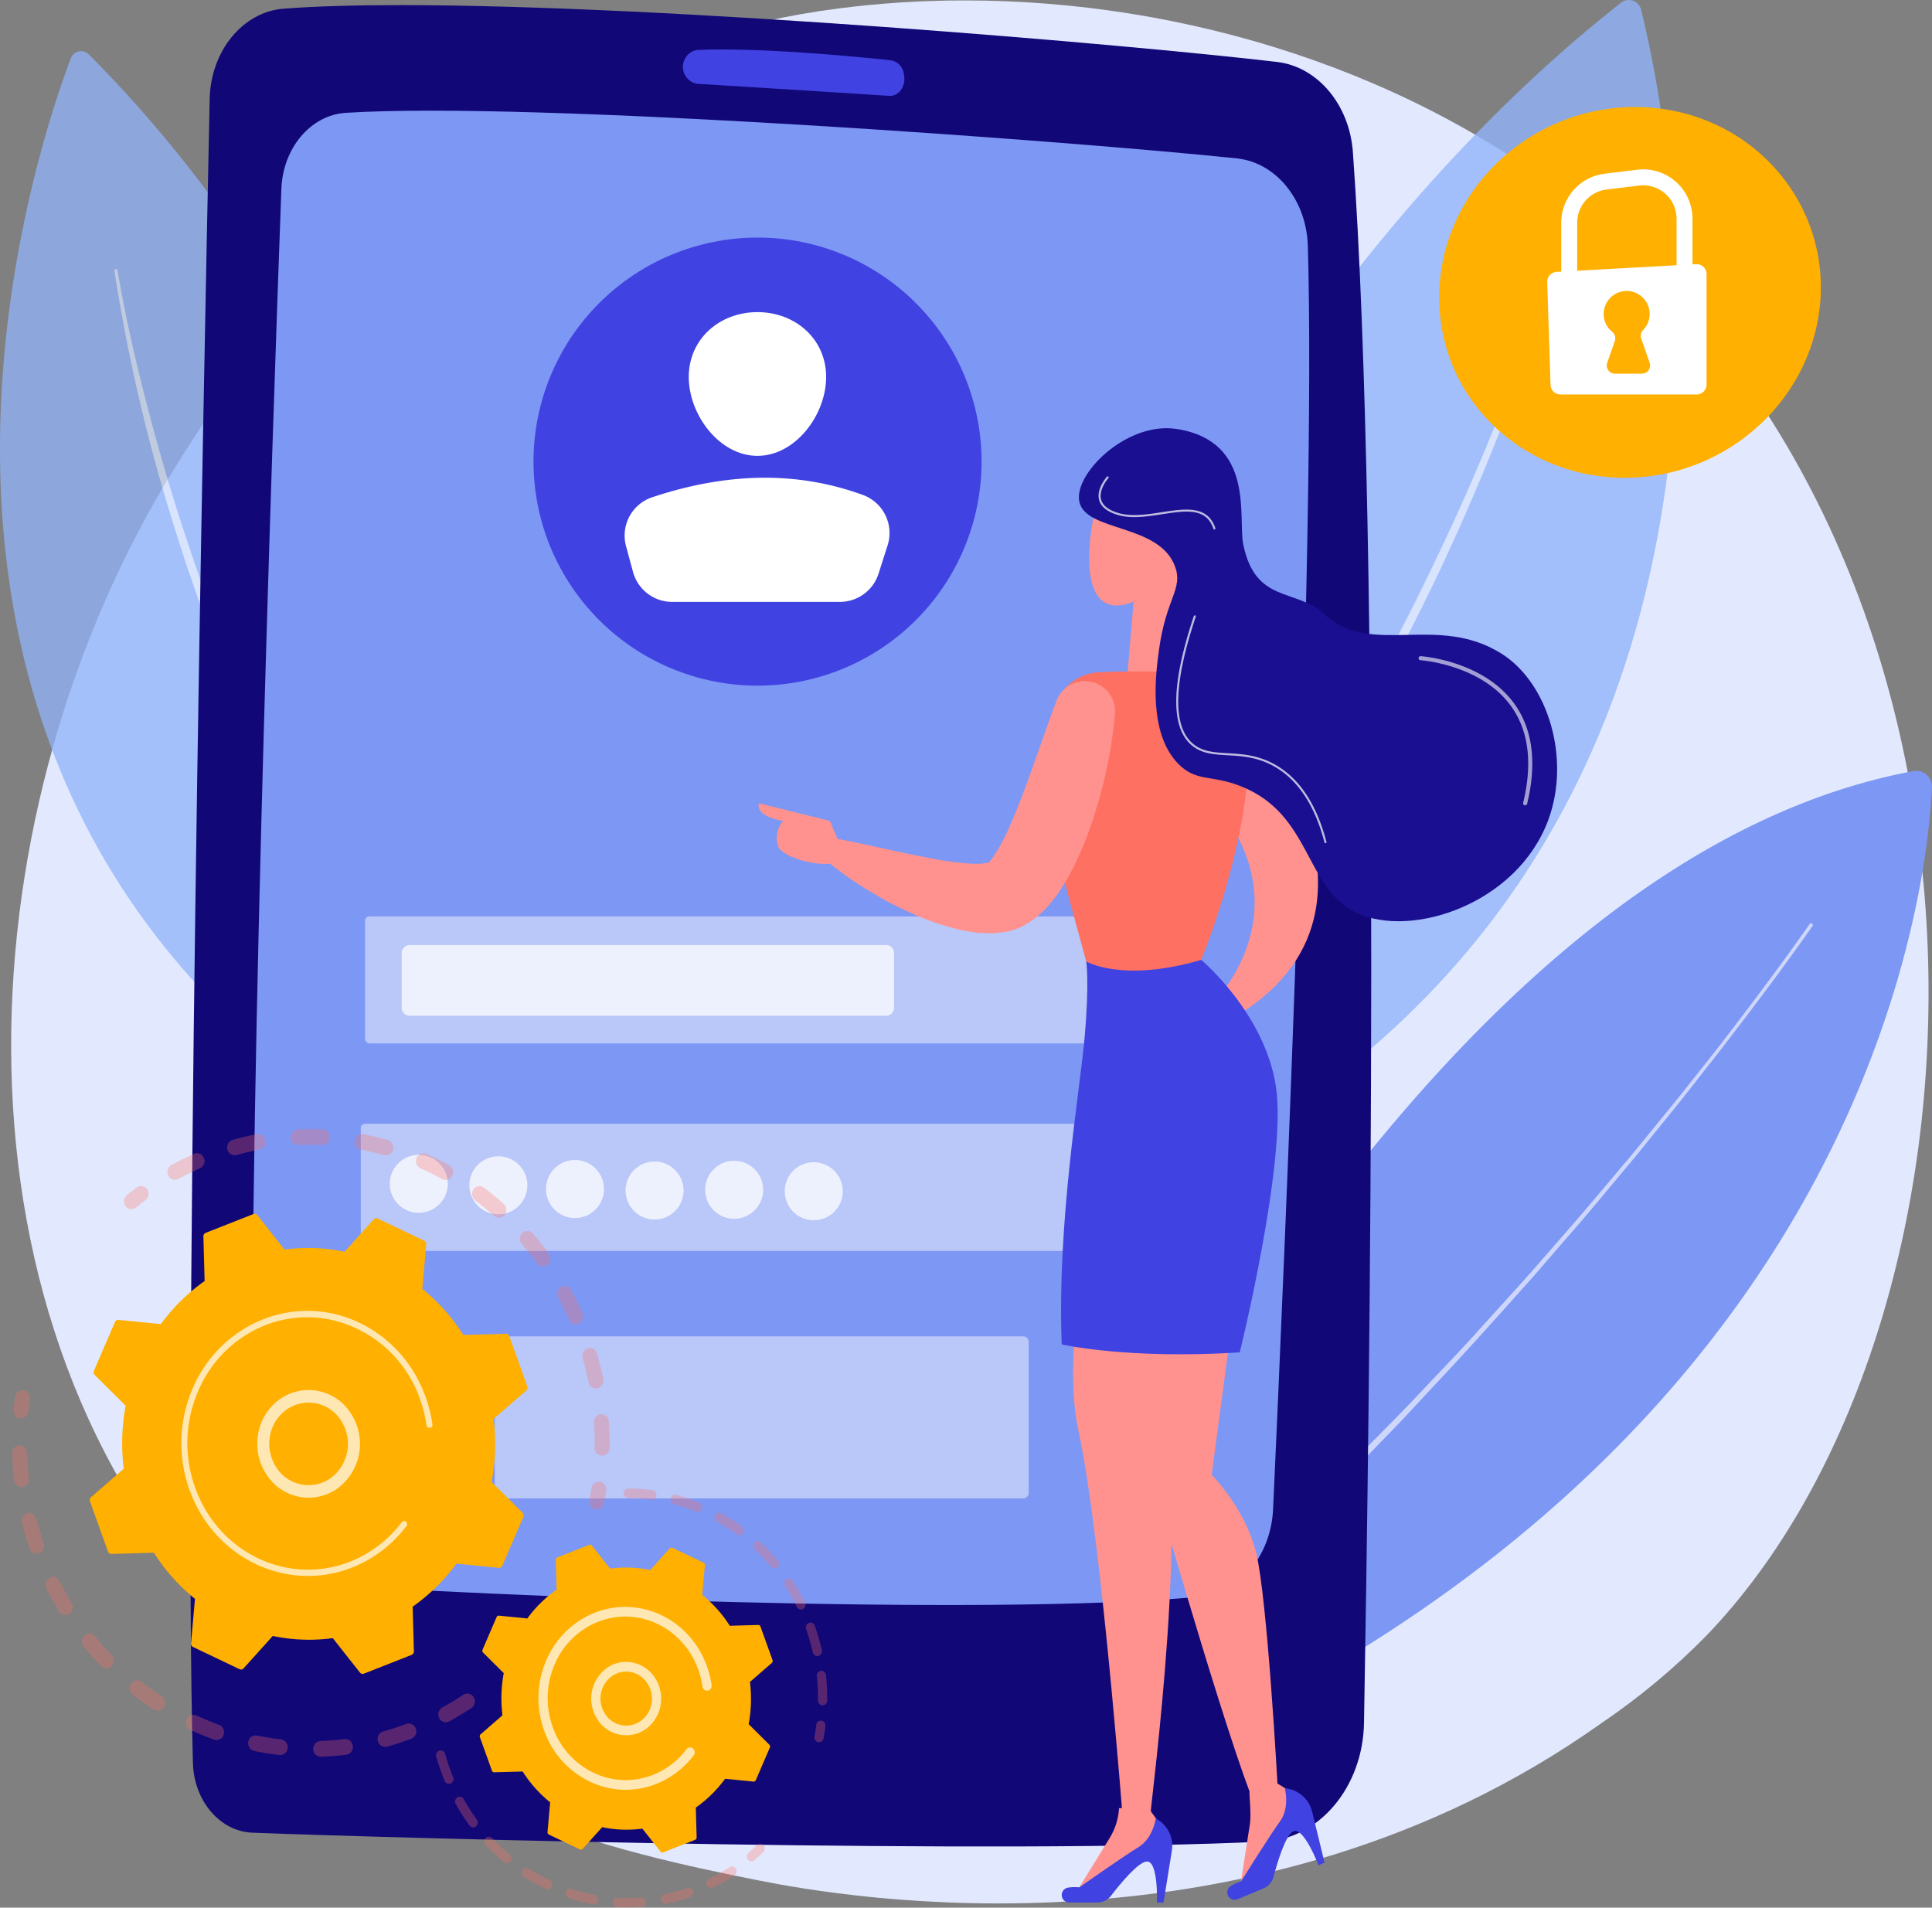 <svg id="Group_578" data-name="Group 578" xmlns="http://www.w3.org/2000/svg" xmlns:xlink="http://www.w3.org/1999/xlink" width="390.306" height="385.394" viewBox="0 0 390.306 385.394">
  <rect x="0" y="0" width="390.306" height="385.394" fill="#808080" stroke="none"/>
  <defs>
    <clipPath id="clip-path">
      <rect id="Rectangle_292" data-name="Rectangle 292" width="390.306" height="385.394" fill="none"/>
    </clipPath>
    <clipPath id="clip-path-2">
      <path id="Path_168" data-name="Path 168" d="M183.845,2.267c-83.6,10.8-124.727,78.111-132.514,90.239C8.763,158.812.218,259.257,55.1,323.013c36.274,42.141,86.447,52.208,112.4,57.416,17.577,3.527,100.284,17.969,170.18-31.575a139.66,139.66,0,0,0,21.426-17.822c60.276-62.688,66.658-212.578-22.989-286.774C300.415,14.708,253.352.652,209.313.654a199.223,199.223,0,0,0-25.467,1.613" transform="translate(-16.65 -0.654)" fill="none"/>
    </clipPath>
    <linearGradient id="linear-gradient" x1="0.158" y1="0.823" x2="0.158" y2="0.823" gradientUnits="objectBoundingBox">
      <stop offset="0" stop-color="#dae3fe"/>
      <stop offset="1" stop-color="#e9effd"/>
    </linearGradient>
    <clipPath id="clip-path-3">
      <rect id="Rectangle_247" data-name="Rectangle 247" width="390.305" height="385.394" fill="none"/>
    </clipPath>
    <clipPath id="clip-path-4">
      <rect id="Rectangle_242" data-name="Rectangle 242" width="166.457" height="175.654" fill="none"/>
    </clipPath>
    <clipPath id="clip-path-5">
      <rect id="Rectangle_244" data-name="Rectangle 244" width="160.439" height="259.081" fill="none"/>
    </clipPath>
    <clipPath id="clip-path-6">
      <rect id="Rectangle_243" data-name="Rectangle 243" width="131.364" height="202.343" fill="none"/>
    </clipPath>
    <clipPath id="clip-path-7">
      <rect id="Rectangle_246" data-name="Rectangle 246" width="120.139" height="239.59" fill="none"/>
    </clipPath>
    <clipPath id="clip-path-8">
      <rect id="Rectangle_245" data-name="Rectangle 245" width="92.79" height="188.541" fill="none"/>
    </clipPath>
    <clipPath id="clip-path-9">
      <path id="Path_175" data-name="Path 175" d="M303.077,8.353c-8.27.628-14.75,8.552-14.956,18.244-1.256,59.271-5.329,263.72-3.385,336.17.206,7.675,5.466,13.836,12.026,14.087,32.45,1.242,151.408,4.391,204.484,1.786,11.055-.543,19.846-11.018,20.076-23.96,1.1-62.213,3.536-237.193-2.247-317.352-.693-9.6-7.137-17.252-15.335-18.212C473.447,15.571,381.325,7.636,326.754,7.636c-9.088,0-17.13.22-23.677.717" transform="translate(-284.22 -7.636)" fill="none"/>
    </clipPath>
    <linearGradient id="linear-gradient-2" x1="0.144" y1="1.004" x2="0.144" y2="1.004" gradientUnits="objectBoundingBox">
      <stop offset="0" stop-color="#09005d"/>
      <stop offset="1" stop-color="#1a0f91"/>
    </linearGradient>
    <clipPath id="clip-path-11">
      <path id="Path_177" data-name="Path 177" d="M1022.378,73.959a3.488,3.488,0,0,0-.034,6.831c7.665.47,29.255,1.8,38.9,2.453,1.9.129,3.4-1.871,3.035-4.06l-.062-.374a3.139,3.139,0,0,0-2.6-2.757c-5.736-.615-21.65-2.189-34.273-2.189-1.73,0-3.4.03-4.97.1" transform="translate(-1019.58 -73.864)" fill="none"/>
    </clipPath>
    <linearGradient id="linear-gradient-3" x1="-3.006" y1="27.242" x2="-3.003" y2="27.242" gradientUnits="objectBoundingBox">
      <stop offset="0" stop-color="#4f52ff"/>
      <stop offset="1" stop-color="#4042e2"/>
    </linearGradient>
    <clipPath id="clip-path-12">
      <path id="Path_178" data-name="Path 178" d="M796.531,399.976a45.261,45.261,0,1,0,45.262-45.262,45.262,45.262,0,0,0-45.262,45.262" transform="translate(-796.531 -354.714)" fill="none"/>
    </clipPath>
    <linearGradient id="linear-gradient-4" x1="-1.191" y1="3.727" x2="-1.189" y2="3.727" xlink:href="#linear-gradient-3"/>
    <clipPath id="clip-path-14">
      <rect id="Rectangle_255" data-name="Rectangle 255" width="167.916" height="117.619" fill="none"/>
    </clipPath>
    <clipPath id="clip-path-15">
      <rect id="Rectangle_252" data-name="Rectangle 252" width="167.015" height="25.694" fill="none"/>
    </clipPath>
    <clipPath id="clip-path-17">
      <rect id="Rectangle_254" data-name="Rectangle 254" width="107.892" height="32.758" fill="none"/>
    </clipPath>
    <clipPath id="clip-path-18">
      <rect id="Rectangle_256" data-name="Rectangle 256" width="99.478" height="14.275" fill="none"/>
    </clipPath>
    <clipPath id="clip-path-19">
      <rect id="Rectangle_257" data-name="Rectangle 257" width="91.515" height="13.224" fill="none"/>
    </clipPath>
    <clipPath id="clip-path-20">
      <path id="Path_191" data-name="Path 191" d="M1709.554,1953.681s14.4,50.576,21.135,68.53c-.178.09.387,4.36.061,6.465l-2.055,13.264,12.394-16.665-.518-2.15-4.26-2.575s-2.069-37.693-4.313-46.67-8.977-15.709-8.977-15.709l4.488-33.664-17.954-4.489Z" transform="translate(-1709.554 -1920.017)" fill="none"/>
    </clipPath>
    <linearGradient id="linear-gradient-5" x1="-2.86" y1="1.017" x2="-2.858" y2="1.017" gradientUnits="objectBoundingBox">
      <stop offset="0" stop-color="#febbba"/>
      <stop offset="1" stop-color="#ff928e"/>
    </linearGradient>
    <clipPath id="clip-path-21">
      <path id="Path_192" data-name="Path 192" d="M1603.265,1748.407c3.968,17.854,7.932,65.49,8.8,76.313-.117.007-.231.005-.346,0-.078,0-.156,0-.235,0a12.838,12.838,0,0,1-1.86,5.983l-7.038,11.429,17.887-10.555.356-2.183-2.928-4.026.012-.151c-.192.029,8.752-67.521,1.062-79.055l11.221-38.152-20.2-20.2s-11.221,40.4-6.733,60.595" transform="translate(-1602.205 -1687.812)" fill="none"/>
    </clipPath>
    <linearGradient id="linear-gradient-6" x1="-4.652" y1="1.01" x2="-4.649" y2="1.01" xlink:href="#linear-gradient-5"/>
    <clipPath id="clip-path-22">
      <path id="Path_193" data-name="Path 193" d="M1809.071,1048.333c19.524,22.887,0,41.583,0,41.583l4.007,2.9c39.326-22.725,0-67.048,0-67.048Z" transform="translate(-1809.071 -1025.768)" fill="none"/>
    </clipPath>
    <linearGradient id="linear-gradient-7" x1="-5.649" y1="3.678" x2="-5.646" y2="3.678" xlink:href="#linear-gradient-5"/>
    <clipPath id="clip-path-23">
      <path id="Path_194" data-name="Path 194" d="M1600.676,2720.912c-2.941,1.775-11.97,8.13-11.97,8.13a8.148,8.148,0,0,0-2.32.061,1.51,1.51,0,0,0,.281,2.993h5.708a3.436,3.436,0,0,0,2.728-1.337c1.779-2.312,5.466-6.823,7.229-6.941,2.374-.159,2.07,8.278,2.07,8.278h1.33l1.685-10.484a6.206,6.206,0,0,0-3.257-6.487s-.542,4.012-3.484,5.787" transform="translate(-1585.158 -2715.126)" fill="none"/>
    </clipPath>
    <linearGradient id="linear-gradient-8" x1="-7.345" y1="0.854" x2="-7.341" y2="0.854" xlink:href="#linear-gradient-3"/>
    <clipPath id="clip-path-24">
      <path id="Path_195" data-name="Path 195" d="M1842.823,2676.684c-2.023,2.776-7.881,12.135-7.881,12.135a8.156,8.156,0,0,0-2.115.957,1.51,1.51,0,0,0,1.419,2.649l5.261-2.214a3.434,3.434,0,0,0,2-2.29c.744-2.821,2.393-8.408,3.972-9.2,2.126-1.066,5.118,6.829,5.118,6.829l1.226-.516-2.512-10.316a6.206,6.206,0,0,0-5.517-4.717s1.055,3.908-.968,6.685" transform="translate(-1832.138 -2669.999)" fill="none"/>
    </clipPath>
    <linearGradient id="linear-gradient-9" x1="-8.267" y1="0.914" x2="-8.262" y2="0.914" xlink:href="#linear-gradient-3"/>
    <clipPath id="clip-path-25">
      <path id="Path_196" data-name="Path 196" d="M1589.31,1433.448s.66,4.046-.307,15.166-5.59,37.231-4.648,62.213c0,0,13.141,3.063,35.972,1.612,0,0,9.635-39,7.288-53.832s-15.08-25.466-15.08-25.466Z" transform="translate(-1584.229 -1433.142)" fill="none"/>
    </clipPath>
    <linearGradient id="linear-gradient-10" x1="-2.057" y1="2.269" x2="-2.056" y2="2.269" xlink:href="#linear-gradient-3"/>
    <clipPath id="clip-path-26">
      <path id="Path_197" data-name="Path 197" d="M1683.278,822.657l-1.606,18.886h15.259l-3.794-28.828Z" transform="translate(-1681.672 -812.715)" fill="none"/>
    </clipPath>
    <linearGradient id="linear-gradient-11" x1="-14.912" y1="9.554" x2="-14.903" y2="9.554" xlink:href="#linear-gradient-5"/>
    <clipPath id="clip-path-27">
      <path id="Path_198" data-name="Path 198" d="M1566.784,1002.587a9.69,9.69,0,0,0-8.969,7.7l-2.035,9.75a23.488,23.488,0,0,0,.33,10.97l8.172,30s7.268,4.368,23.225-.306c0,0,14.013-33.416,8.277-54.792a3.972,3.972,0,0,0-3.618-2.941c-3.807-.21-11.017-.549-17.871-.549-2.626,0-5.2.05-7.511.176" transform="translate(-1555.285 -1002.411)" fill="none"/>
    </clipPath>
    <linearGradient id="linear-gradient-12" x1="-3.158" y1="3.437" x2="-3.156" y2="3.437" gradientUnits="objectBoundingBox">
      <stop offset="0" stop-color="#ff928e"/>
      <stop offset="1" stop-color="#fe7062"/>
    </linearGradient>
    <clipPath id="clip-path-28">
      <path id="Path_199" data-name="Path 199" d="M1271.207,1020.909l-.08.216c-2.248,5.921-4.278,12.129-6.459,17.944-1.109,2.91-2.234,5.763-3.437,8.383-.609,1.3-1.277,2.5-1.891,3.591a15.869,15.869,0,0,1-1.667,2.384c-.071.061.166.108.245.112.048.006-1.519.257-2,.338l-1.878-.011a65.435,65.435,0,0,1-8.8-1.207c-6.17-1.151-12.584-2.766-19.17-3.987l-.051-.009a2.321,2.321,0,0,0-1.957,4.024,67.407,67.407,0,0,0,8.391,6.128c1.469.9,2.965,1.78,4.485,2.625,1.55.79,3.1,1.587,4.719,2.323a54.784,54.784,0,0,0,10.476,3.559c1.017.17,2.02.349,3.066.489,1.173.041,2.239.145,3.52.07.681-.068,1.364-.151,2.046-.25a9.2,9.2,0,0,0,1.071-.192c.468-.14.934-.3,1.393-.47a14.542,14.542,0,0,0,2.362-1.2c.648-.427,1.239-.874,1.812-1.332a24.517,24.517,0,0,0,4.586-5.306,41.948,41.948,0,0,0,2.89-5.117,69.814,69.814,0,0,0,3.978-10.052,93.776,93.776,0,0,0,4.153-20.354,6.111,6.111,0,0,0-5.564-6.613c-.178-.015-.356-.023-.531-.023a6.116,6.116,0,0,0-5.705,3.936" transform="translate(-1223.274 -1016.973)" fill="none"/>
    </clipPath>
    <linearGradient id="linear-gradient-13" x1="-2.137" y1="3.368" x2="-2.135" y2="3.368" xlink:href="#linear-gradient-5"/>
    <clipPath id="clip-path-29">
      <path id="Path_200" data-name="Path 200" d="M1137.522,1202.937a5.254,5.254,0,0,0-1,5.171c1.147,2.8,13.328,5.595,13.185,1.293l-2.723-6.464-14.332-3.571s-1.146,2.484,4.873,3.571" transform="translate(-1132.562 -1199.366)" fill="none"/>
    </clipPath>
    <linearGradient id="linear-gradient-14" x1="-6.985" y1="9.871" x2="-6.978" y2="9.871" xlink:href="#linear-gradient-5"/>
    <clipPath id="clip-path-30">
      <path id="Path_201" data-name="Path 201" d="M1628.773,705.523c-.545.321-4.838,15.463-1.24,21.811s14.583-.762,17.56-9.942c2.23-6.877.1-14.915-7.205-14.916-2.447,0-5.474.9-9.115,3.047" transform="translate(-1626.11 -702.476)" fill="none"/>
    </clipPath>
    <linearGradient id="linear-gradient-15" x1="-5.392" y1="7.941" x2="-5.388" y2="7.941" xlink:href="#linear-gradient-5"/>
    <clipPath id="clip-path-31">
      <path id="Path_202" data-name="Path 202" d="M1610.914,654.155c1.243,6.19,16.155,4.381,19.352,13.149,1.644,4.508-1.8,6.365-3.225,16.623-.659,4.727-2.37,17,3.97,23.322,3.621,3.612,6.606,2.029,12.653,4.466,14.243,5.74,12.736,20.595,23.321,25.554,11.076,5.189,32.449-1.817,38.7-18.856,4.516-12.3-.018-27.538-9.427-33.494-6.432-4.071-12.955-3.948-19.039-3.824-6.245.126-12.028.253-16.775-4.157-5.783-5.371-13.947-2.067-16.411-14.14-1.1-5.379,2.464-20.676-13.273-23.281a13.4,13.4,0,0,0-2.193-.178c-9.467,0-18.706,9.583-17.656,14.816" transform="translate(-1610.832 -639.339)" fill="none"/>
    </clipPath>
    <linearGradient id="linear-gradient-16" x1="-1.376" y1="2.231" x2="-1.375" y2="2.231" xlink:href="#linear-gradient-2"/>
    <clipPath id="clip-path-33">
      <rect id="Rectangle_271" data-name="Rectangle 271" width="22.975" height="30.137" fill="none"/>
    </clipPath>
    <clipPath id="clip-path-34">
      <rect id="Rectangle_272" data-name="Rectangle 272" width="30.357" height="46.034" fill="none"/>
    </clipPath>
    <clipPath id="clip-path-35">
      <rect id="Rectangle_273" data-name="Rectangle 273" width="23.603" height="10.725" fill="none"/>
    </clipPath>
    <clipPath id="clip-path-36">
      <rect id="Rectangle_276" data-name="Rectangle 276" width="93.482" height="74.042" fill="none"/>
    </clipPath>
    <clipPath id="clip-path-37">
      <path id="Path_211" data-name="Path 211" d="M111.4,2208.951a1.631,1.631,0,0,1-.543,2.044c-1.441.958-2.943,1.865-4.464,2.695a1.479,1.479,0,0,1-2.039-.678l-.013-.027a1.624,1.624,0,0,1,.654-2.112c1.445-.788,2.872-1.65,4.24-2.56a1.471,1.471,0,0,1,2.086.493,1.6,1.6,0,0,1,.078.146m-11.829,6.04a1.658,1.658,0,0,1,.07.174,1.606,1.606,0,0,1-.913,2.027c-1.614.6-3.269,1.14-4.918,1.6a1.51,1.51,0,0,1-1.848-1.132,1.593,1.593,0,0,1,1.074-1.938c1.568-.433,3.139-.942,4.673-1.516a1.487,1.487,0,0,1,1.862.79m-12.807,3.151a1.649,1.649,0,0,1,.147.518,1.568,1.568,0,0,1-1.32,1.762c-1.7.211-3.427.346-5.138.4a1.589,1.589,0,0,1-.1-3.173c1.625-.054,3.266-.182,4.879-.382a1.5,1.5,0,0,1,1.534.872M73.6,2218.2a1.649,1.649,0,0,1,.149.874,1.527,1.527,0,0,1-1.662,1.407c-1.7-.194-3.417-.469-5.1-.815a1.591,1.591,0,0,1-1.2-1.863,1.513,1.513,0,0,1,1.771-1.252c1.6.329,3.224.589,4.842.773a1.52,1.52,0,0,1,1.194.876m-12.856-3.023a1.656,1.656,0,0,1,.077,1.222,1.491,1.491,0,0,1-1.919.983c-1.616-.585-3.231-1.25-4.8-1.979a1.621,1.621,0,0,1-.776-2.093,1.481,1.481,0,0,1,1.992-.81c1.491.693,3.026,1.326,4.561,1.881a1.54,1.54,0,0,1,.864.8m-11.9-5.932a1.654,1.654,0,0,1-.066,1.542,1.468,1.468,0,0,1-2.08.513c-1.456-.947-2.892-1.971-4.266-3.044a1.641,1.641,0,0,1-.314-2.221,1.463,1.463,0,0,1,2.114-.325c1.307,1.02,2.67,1.993,4.053,2.893a1.558,1.558,0,0,1,.559.644m-27.9-50.454a1.65,1.65,0,0,1,.157.651c.057,1.7.186,3.429.383,5.127a1.568,1.568,0,0,1-1.317,1.764,1.533,1.533,0,0,1-1.683-1.387c-.208-1.787-.344-3.6-.4-5.4a1.553,1.553,0,0,1,1.457-1.638,1.508,1.508,0,0,1,1.407.883M38.478,2200.7a1.647,1.647,0,0,1-.276,1.82,1.461,1.461,0,0,1-2.137.014c-1.22-1.262-2.4-2.6-3.515-3.964a1.646,1.646,0,0,1,.165-2.238,1.463,1.463,0,0,1,2.131.179c1.056,1.3,2.179,2.565,3.337,3.764a1.6,1.6,0,0,1,.294.425m-15.594-28.227a1.636,1.636,0,0,1,.108.3c.419,1.649.912,3.3,1.464,4.912a1.607,1.607,0,0,1-.909,2.03,1.494,1.494,0,0,1-1.934-.96c-.58-1.694-1.1-3.433-1.541-5.168a1.594,1.594,0,0,1,1.07-1.941,1.492,1.492,0,0,1,1.743.83m7.31,17.469a1.631,1.631,0,0,1-.54,2.042,1.471,1.471,0,0,1-2.087-.489c-.919-1.515-1.789-3.093-2.584-4.688l-.015-.03a1.624,1.624,0,0,1,.652-2.111,1.478,1.478,0,0,1,2.04.674c.755,1.516,1.582,3.013,2.455,4.453.029.048.056.1.08.149" transform="translate(-18.074 -2157.91)" fill="none"/>
    </clipPath>
    <linearGradient id="linear-gradient-17" x1="0.06" y1="1.132" x2="0.061" y2="1.132" xlink:href="#linear-gradient-12"/>
    <clipPath id="clip-path-38">
      <path id="Path_212" data-name="Path 212" d="M23.342,2076.555a1.649,1.649,0,0,1,.142.937c-.114.81-.212,1.635-.295,2.453a1.527,1.527,0,0,1-1.661,1.408,1.573,1.573,0,0,1-1.344-1.749c.086-.861.191-1.729.31-2.581a1.492,1.492,0,0,1,2.849-.468" transform="translate(-20.174 -2075.67)" fill="none"/>
    </clipPath>
    <linearGradient id="linear-gradient-18" x1="-0.267" y1="15.451" x2="-0.243" y2="15.451" xlink:href="#linear-gradient-12"/>
    <clipPath id="clip-path-39">
      <rect id="Rectangle_280" data-name="Rectangle 280" width="98.099" height="76.895" fill="none"/>
    </clipPath>
    <clipPath id="clip-path-40">
      <path id="Path_213" data-name="Path 213" d="M189.993,1771.551a1.635,1.635,0,0,1-.475,2c-.634.474-1.269.97-1.887,1.475a1.464,1.464,0,0,1-2.121-.281,1.638,1.638,0,0,1,.263-2.227c.651-.531,1.32-1.054,1.987-1.553a1.467,1.467,0,0,1,2.108.374,1.6,1.6,0,0,1,.124.218" transform="translate(-185.19 -1770.666)" fill="none"/>
    </clipPath>
    <linearGradient id="linear-gradient-19" x1="-3.411" y1="21.171" x2="-3.392" y2="21.171" xlink:href="#linear-gradient-12"/>
    <clipPath id="clip-path-41">
      <path id="Path_214" data-name="Path 214" d="M332.948,1721.07q.465.982.9,1.988a1.618,1.618,0,0,1-.747,2.1,1.486,1.486,0,0,1-2-.79c-.672-1.547-1.4-3.062-2.178-4.52a1.629,1.629,0,0,1,.579-2.159,1.476,1.476,0,0,1,2.057.614c.481.9.948,1.833,1.39,2.766m3.71,9.838a1.673,1.673,0,0,1,.095.251c.486,1.7.91,3.434,1.258,5.164a1.584,1.584,0,0,1-1.165,1.878,1.517,1.517,0,0,1-1.792-1.229c-.331-1.642-.733-3.293-1.195-4.905a1.6,1.6,0,0,1,1.011-1.975,1.49,1.49,0,0,1,1.788.815m-9.461-19.6a1.637,1.637,0,0,1-.441,1.97,1.465,1.465,0,0,1-2.117-.313c-.963-1.339-1.994-2.654-3.066-3.907a1.644,1.644,0,0,1,.113-2.241,1.462,1.462,0,0,1,2.135.124c1.128,1.319,2.214,2.7,3.229,4.115a1.645,1.645,0,0,1,.149.252m11.809,32.992a1.655,1.655,0,0,1,.154.595c.12,1.765.169,3.557.146,5.325a1.513,1.513,0,1,1-3.022-.051c.021-1.679-.025-3.38-.139-5.057a1.559,1.559,0,0,1,1.4-1.692,1.505,1.505,0,0,1,1.461.88m-20.718-42.881a1.651,1.651,0,0,1-.2,1.731,1.462,1.462,0,0,1-2.13.184c-1.219-1.084-2.5-2.129-3.807-3.105a1.64,1.64,0,0,1-.358-2.214,1.464,1.464,0,0,1,2.107-.371c1.376,1.028,2.724,2.128,4.008,3.27a1.583,1.583,0,0,1,.378.506m-10.755-7.6a1.657,1.657,0,0,1-.012,1.442,1.474,1.474,0,0,1-2.039.668c-1.419-.781-2.886-1.508-4.36-2.161a1.618,1.618,0,0,1-.809-2.079,1.483,1.483,0,0,1,1.978-.845c1.551.687,3.095,1.453,4.588,2.274a1.552,1.552,0,0,1,.654.7m-12.072-4.963a1.653,1.653,0,0,1,.106,1.117,1.5,1.5,0,0,1-1.85,1.119c-1.548-.439-3.129-.813-4.7-1.114a1.586,1.586,0,0,1-1.22-1.845,1.515,1.515,0,0,1,1.755-1.278c1.655.316,3.32.711,4.948,1.172a1.533,1.533,0,0,1,.963.829m-12.808-2.082a1.648,1.648,0,0,1,.156.771,1.538,1.538,0,0,1-1.571,1.517c-1.6-.073-3.22-.074-4.817,0a1.589,1.589,0,0,1-.133-3.171c1.682-.073,3.388-.072,5.072,0a1.514,1.514,0,0,1,1.292.883m-12.929.921a1.65,1.65,0,0,1,.133.422,1.578,1.578,0,0,1-1.213,1.844c-1.571.3-3.15.672-4.695,1.11a1.51,1.51,0,0,1-1.855-1.119,1.593,1.593,0,0,1,1.061-1.946c1.626-.461,3.289-.854,4.942-1.168a1.5,1.5,0,0,1,1.626.857m-12.405,3.88c.014.029.027.059.039.089a1.614,1.614,0,0,1-.8,2.078c-1.085.48-2.168,1-3.22,1.549q-.572.3-1.134.607a1.479,1.479,0,0,1-2.041-.673,1.605,1.605,0,0,1,.635-2.141q.592-.325,1.193-.638c1.107-.576,2.247-1.124,3.388-1.629a1.483,1.483,0,0,1,1.942.758" transform="translate(-249.979 -1685.829)" fill="none"/>
    </clipPath>
    <linearGradient id="linear-gradient-20" x1="-0.215" y1="1.757" x2="-0.214" y2="1.757" xlink:href="#linear-gradient-12"/>
    <clipPath id="clip-path-42">
      <path id="Path_215" data-name="Path 215" d="M883.129,2213.069a1.655,1.655,0,0,1,.141.945c-.123.85-.265,1.712-.423,2.564a1.512,1.512,0,0,1-1.772,1.251,1.589,1.589,0,0,1-1.195-1.864c.15-.809.285-1.628.4-2.435a1.492,1.492,0,0,1,2.847-.46" transform="translate(-879.852 -2212.184)" fill="none"/>
    </clipPath>
    <linearGradient id="linear-gradient-21" x1="-20.108" y1="12.544" x2="-20.085" y2="12.544" xlink:href="#linear-gradient-12"/>
    <clipPath id="clip-path-43">
      <rect id="Rectangle_281" data-name="Rectangle 281" width="20.729" height="21.765" fill="none"/>
    </clipPath>
    <clipPath id="clip-path-44">
      <rect id="Rectangle_282" data-name="Rectangle 282" width="50.719" height="53.55" fill="none"/>
    </clipPath>
    <clipPath id="clip-path-45">
      <rect id="Rectangle_285" data-name="Rectangle 285" width="66.422" height="31.775" fill="none"/>
    </clipPath>
    <clipPath id="clip-path-46">
      <path id="Path_219" data-name="Path 219" d="M1118.557,2753.344a1.015,1.015,0,0,1-.2,1.155c-.581.564-1.186,1.118-1.8,1.645a.9.9,0,0,1-1.313-.139,1.012,1.012,0,0,1,.129-1.379c.584-.5,1.161-1.03,1.716-1.568a.9.9,0,0,1,1.319.056,1,1,0,0,1,.151.23" transform="translate(-1115.029 -2752.799)" fill="none"/>
    </clipPath>
    <linearGradient id="linear-gradient-22" x1="-29.362" y1="2.682" x2="-29.336" y2="2.682" xlink:href="#linear-gradient-12"/>
    <clipPath id="clip-path-47">
      <path id="Path_220" data-name="Path 220" d="M711.558,2637.406a1.006,1.006,0,0,1-.338,1.263,39.744,39.744,0,0,1-3.578,2.107q-.386.2-.778.394a.948.948,0,0,1-1.243-.471,1,1,0,0,1,.445-1.3q.375-.185.744-.376a38.231,38.231,0,0,0,3.413-2.008.908.908,0,0,1,1.288.308c.017.029.033.058.047.088m-8.766,4.32a.965.965,0,0,1,.052.13.99.99,0,0,1-.594,1.237,38.923,38.923,0,0,1-4.8,1.317.941.941,0,0,1-1.1-.773.976.976,0,0,1,.734-1.151,37.052,37.052,0,0,0,4.583-1.257.918.918,0,0,1,1.127.5m-9.506,1.956a1.028,1.028,0,0,1,.1.367.964.964,0,0,1-.865,1.046,38.293,38.293,0,0,1-4.971.035.965.965,0,0,1-.883-1.033.949.949,0,0,1,.981-.925,36.513,36.513,0,0,0,4.74-.034.929.929,0,0,1,.9.544m-9.679-.56a1.025,1.025,0,0,1,.083.608.936.936,0,0,1-1.083.791,38.883,38.883,0,0,1-4.83-1.242.993.993,0,0,1-.616-1.227.924.924,0,0,1,1.167-.645,37.12,37.12,0,0,0,4.605,1.185.94.94,0,0,1,.672.531m-9.261-3.025a1.024,1.024,0,0,1,.016.839.914.914,0,0,1-1.234.489,40.228,40.228,0,0,1-4.4-2.436,1.008,1.008,0,0,1-.315-1.346.907.907,0,0,1,1.282-.328,38.4,38.4,0,0,0,4.2,2.323.953.953,0,0,1,.453.458m-8.285-5.292a1.022,1.022,0,0,1-.1,1.044.9.9,0,0,1-1.311.159,41.072,41.072,0,0,1-3.7-3.487,1.017,1.017,0,0,1,.009-1.387.9.9,0,0,1,1.32.012,39.176,39.176,0,0,0,3.529,3.324.973.973,0,0,1,.257.333m-6.8-7.254a1.012,1.012,0,0,1-.267,1.213.9.9,0,0,1-1.309-.184,42.816,42.816,0,0,1-2.777-4.334,1.012,1.012,0,0,1,.332-1.341.91.91,0,0,1,1.278.351,40.579,40.579,0,0,0,2.648,4.134,1,1,0,0,1,.1.161m-6.563-13.587a.993.993,0,0,1,.06.161,42.124,42.124,0,0,0,1.374,4.084c.079.2.159.4.241.6a1,1,0,0,1-.484,1.289.91.91,0,0,1-1.228-.511c-.087-.211-.172-.421-.255-.634a44.247,44.247,0,0,1-1.438-4.279.985.985,0,0,1,.632-1.215.92.92,0,0,1,1.1.505" transform="translate(-650.926 -2613.418)" fill="none"/>
    </clipPath>
    <linearGradient id="linear-gradient-23" x1="-1.222" y1="0.786" x2="-1.22" y2="0.786" xlink:href="#linear-gradient-12"/>
    <clipPath id="clip-path-48">
      <rect id="Rectangle_288" data-name="Rectangle 288" width="41.126" height="51.29" fill="none"/>
    </clipPath>
    <clipPath id="clip-path-49">
      <path id="Path_221" data-name="Path 221" d="M967.789,2245.343a1,1,0,0,1-.409,1.307.913.913,0,0,1-1.257-.427,41.1,41.1,0,0,0-2.377-4.216,1.016,1.016,0,0,1,.249-1.362.908.908,0,0,1,1.3.265,43.357,43.357,0,0,1,2.492,4.42l.006.012m1.924,4.595c.015.032.028.064.04.1a44.65,44.65,0,0,1,1.42,4.916.981.981,0,0,1-.69,1.179.937.937,0,0,1-1.125-.728,42.618,42.618,0,0,0-1.355-4.69.992.992,0,0,1,.551-1.258.919.919,0,0,1,1.16.484m-7.275-12.891a1.015,1.015,0,0,1-.221,1.174.9.9,0,0,1-1.317-.1,39.891,39.891,0,0,0-3.277-3.491,1.016,1.016,0,0,1-.072-1.385.9.9,0,0,1,1.318-.073,41.716,41.716,0,0,1,3.435,3.66.973.973,0,0,1,.134.209m9.486,22.639a1.029,1.029,0,0,1,.092.328,44.137,44.137,0,0,1,.249,5.13.954.954,0,0,1-.943.968.964.964,0,0,1-.923-.992,42.269,42.269,0,0,0-.238-4.891.968.968,0,0,1,.823-1.082.928.928,0,0,1,.94.54m-16.585-29.335a1.022,1.022,0,0,1-.07,1,.9.9,0,0,1-1.3.241,38.379,38.379,0,0,0-3.977-2.563,1.006,1.006,0,0,1-.387-1.327.91.91,0,0,1,1.262-.4,40.391,40.391,0,0,1,4.17,2.687.964.964,0,0,1,.3.367m-8.416-4.716a1.025,1.025,0,0,1,.036.789.918.918,0,0,1-1.206.56,37.681,37.681,0,0,0-4.445-1.492.987.987,0,0,1-.677-1.192.928.928,0,0,1,1.132-.708,39.515,39.515,0,0,1,4.659,1.563.955.955,0,0,1,.5.479m-9.246-2.466a1.015,1.015,0,0,1,.09.559.941.941,0,0,1-1.043.848,36.346,36.346,0,0,0-4.653-.329.982.982,0,0,1,.007-1.961,38.436,38.436,0,0,1,4.88.344.94.94,0,0,1,.719.539" transform="translate(-931.143 -2222.286)" fill="none"/>
    </clipPath>
    <linearGradient id="linear-gradient-24" x1="-2.101" y1="1.591" x2="-2.099" y2="1.591" xlink:href="#linear-gradient-12"/>
    <clipPath id="clip-path-50">
      <path id="Path_222" data-name="Path 222" d="M1218.081,2569.546a1.02,1.02,0,0,1,.089.566c-.106.831-.236,1.663-.386,2.472a.935.935,0,0,1-1.095.773.985.985,0,0,1-.738-1.152c.143-.772.267-1.565.368-2.359a.922.922,0,0,1,1.761-.3" transform="translate(-1215.935 -2568.999)" fill="none"/>
    </clipPath>
    <linearGradient id="linear-gradient-25" x1="-39.801" y1="7.484" x2="-39.768" y2="7.484" xlink:href="#linear-gradient-12"/>
    <clipPath id="clip-path-51">
      <rect id="Rectangle_289" data-name="Rectangle 289" width="14.118" height="14.83" fill="none"/>
    </clipPath>
    <clipPath id="clip-path-52">
      <rect id="Rectangle_290" data-name="Rectangle 290" width="34.997" height="36.945" fill="none"/>
    </clipPath>
  </defs>
  <g id="Group_577" data-name="Group 577" clip-path="url(#clip-path)">
    <g id="Group_454" data-name="Group 454" transform="translate(2.253 0.088)">
      <g id="Group_453" data-name="Group 453" clip-path="url(#clip-path-2)">
        <rect id="Rectangle_241" data-name="Rectangle 241" width="580.904" height="576.686" transform="matrix(0.779, -0.627, 0.627, 0.779, -210.726, 156.443)" fill="url(#linear-gradient)"/>
      </g>
    </g>
    <g id="Group_471" data-name="Group 471" transform="translate(0 0)">
      <g id="Group_470" data-name="Group 470" clip-path="url(#clip-path-3)">
        <path id="Path_169" data-name="Path 169" d="M1454.773,1364.86s76.325-192.815,189.711-213.878a3.176,3.176,0,0,1,3.746,3.279c-1.146,23.784-15.671,149.656-193.457,210.6" transform="translate(-1257.929 -995.197)" fill="#7d97f4"/>
        <g id="Group_457" data-name="Group 457" transform="translate(199.791 186.51)" opacity="0.62">
          <g id="Group_456" data-name="Group 456">
            <g id="Group_455" data-name="Group 455" clip-path="url(#clip-path-4)">
              <path id="Path_170" data-name="Path 170" d="M1642.946,1378.949c-5.79,8.263-11.857,16.308-18.007,24.292-1.536,2-3.1,3.969-4.656,5.954s-3.093,3.978-4.684,5.932l-4.755,5.876c-1.592,1.953-3.151,3.933-4.781,5.854-3.24,3.859-6.448,7.746-9.714,11.583l-9.9,11.428c-6.715,7.516-13.425,15.037-20.346,22.366l-5.151,5.534c-1.7,1.865-3.5,3.631-5.238,5.452L1545.2,1494.09l-10.784,10.605c-1.8,1.764-3.586,3.546-5.423,5.272l-5.563,5.125c-3.716,3.408-7.394,6.86-11.172,10.2l-11.488,9.844-2.885,2.445c-.97.806-1.912,1.643-2.9,2.422l-5.935,4.69c-1.972,1.57-3.973,3.105-5.958,4.658s-3.976,3.1-5.978,4.629a.349.349,0,0,1-.44-.542l.01-.008q2.868-2.462,5.761-4.886c1.927-1.619,3.84-3.255,5.78-4.857l5.8-4.825c1.913-1.634,3.767-3.337,5.666-4.988l11.364-9.932,11.131-10.194,5.57-5.093c.931-.846,1.817-1.739,2.729-2.606l2.73-2.605,10.92-10.425c7.1-7.131,14.323-14.151,21.181-21.525,3.464-3.653,6.969-7.269,10.314-11.031,3.374-3.736,6.779-7.445,10.129-11.2l9.932-11.379c3.277-3.822,6.5-7.692,9.749-11.536,1.637-1.913,3.2-3.886,4.8-5.83l4.773-5.853c1.6-1.946,3.133-3.941,4.7-5.909s3.134-3.942,4.676-5.932c6.145-7.974,12.2-16.027,17.973-24.267l0-.006a.349.349,0,0,1,.573.4Z" transform="translate(-1476.553 -1378.399)" fill="#fff"/>
            </g>
          </g>
        </g>
        <g id="Group_463" data-name="Group 463" transform="translate(178.348 0)" opacity="0.79">
          <g id="Group_462" data-name="Group 462">
            <g id="Group_461" data-name="Group 461" clip-path="url(#clip-path-5)">
              <path id="Path_171" data-name="Path 171" d="M1318.082,259.08S1355.186,88.815,1467.2.552a2.554,2.554,0,0,1,4.068,1.382C1478.311,30.445,1515,212.3,1318.082,259.08" transform="translate(-1318.082 0.002)" fill="#91b3fa"/>
              <g id="Group_460" data-name="Group 460" transform="translate(5.868 49.292)" opacity="0.62">
                <g id="Group_459" data-name="Group 459">
                  <g id="Group_458" data-name="Group 458" clip-path="url(#clip-path-6)">
                    <path id="Path_172" data-name="Path 172" d="M1492.8,364.675c-1.286,4.939-2.783,9.806-4.362,14.65s-3.244,9.658-5.01,14.436q-5.314,14.329-11.559,28.294c-1.031,2.33-2.119,4.634-3.176,6.953s-2.212,4.591-3.314,6.889-2.276,4.559-3.425,6.835l-1.737,3.405-1.8,3.374c-4.788,9-9.832,17.867-15.268,26.5-5.453,8.614-11.119,17.1-17.233,25.266-.757,1.026-1.5,2.062-2.268,3.079l-2.346,3.021-2.345,3.021c-.786,1-1.549,2.025-2.373,3l-4.871,5.9-1.223,1.47-1.267,1.433-2.533,2.865a297.994,297.994,0,0,1-44.761,41.521.3.3,0,0,1-.376-.478l.007-.006,5.907-4.818,2.958-2.4,2.862-2.514,5.719-5.032,5.529-5.24c.915-.88,1.858-1.73,2.759-2.624l2.677-2.708c1.776-1.814,3.589-3.591,5.334-5.434,3.43-3.742,6.941-7.41,10.207-11.3l2.49-2.879,1.245-1.44,1.2-1.477,4.816-5.9c.817-.971,1.572-1.992,2.351-2.993l2.324-3.015,2.323-3.015c.761-1.015,1.5-2.05,2.246-3.073,6.055-8.149,11.666-16.621,17.062-25.216,5.426-8.581,10.5-17.386,15.3-26.335l1.8-3.354,1.743-3.386c1.152-2.262,2.34-4.507,3.438-6.8,2.254-4.551,4.43-9.139,6.572-13.744q6.377-13.838,11.849-28.075,2.776-7.1,5.267-14.3,1.256-3.6,2.422-7.226c.792-2.413,1.548-4.842,2.246-7.277l0-.006a.3.3,0,0,1,.587.16" transform="translate(-1361.446 -364.294)" fill="#fff"/>
                  </g>
                </g>
              </g>
            </g>
          </g>
        </g>
        <g id="Group_469" data-name="Group 469" transform="translate(0 10.353)" opacity="0.76">
          <g id="Group_468" data-name="Group 468">
            <g id="Group_467" data-name="Group 467" clip-path="url(#clip-path-7)">
              <path id="Path_173" data-name="Path 173" d="M120.14,316.1S105.67,165.064,17.959,77.173a2.224,2.224,0,0,0-3.66.774C5.259,101.867-45.263,255.292,120.14,316.1" transform="translate(-0.001 -76.513)" fill="#91b3fa"/>
              <g id="Group_466" data-name="Group 466" transform="translate(23.118 44.013)" opacity="0.62">
                <g id="Group_465" data-name="Group 465">
                  <g id="Group_464" data-name="Group 464" clip-path="url(#clip-path-8)">
                    <path id="Path_174" data-name="Path 174" d="M171.462,402.051c1.5,8.709,3.434,17.357,5.648,25.918q3.27,12.859,7.361,25.486c1.38,4.2,2.789,8.39,4.267,12.556.713,2.092,1.508,4.155,2.27,6.229l1.157,3.107,1.213,3.085c3.225,8.229,6.7,16.362,10.5,24.339,3.774,7.988,7.744,15.891,12.133,23.561.542.962,1.07,1.933,1.623,2.889l1.7,2.847,1.7,2.847c.569.946,1.117,1.906,1.722,2.83l3.551,5.6.884,1.4.926,1.374,1.852,2.747c2.417,3.7,5.069,7.236,7.644,10.827,1.316,1.774,2.7,3.5,4.044,5.251l2.032,2.619c.686.866,1.413,1.7,2.111,2.555l4.23,5.106,4.416,4.947,2.211,2.473,2.3,2.384,4.6,4.784.005.006a.3.3,0,0,1-.429.431,258.091,258.091,0,0,1-34.46-40.5l-1.9-2.738-.949-1.369-.906-1.4-3.6-5.6c-.612-.927-1.167-1.89-1.743-2.838l-1.717-2.855-1.717-2.854c-.56-.959-1.095-1.932-1.644-2.9-4.445-7.692-8.469-15.618-12.3-23.631-3.807-8.024-7.249-16.217-10.457-24.5l-1.2-3.1-1.149-3.125c-.757-2.086-1.545-4.161-2.253-6.265s-1.472-4.188-2.152-6.3-1.372-4.221-2.021-6.343a346.3,346.3,0,0,1-12.1-51.8.3.3,0,0,1,.6-.1Z" transform="translate(-170.856 -401.788)" fill="#fff"/>
                  </g>
                </g>
              </g>
            </g>
          </g>
        </g>
      </g>
    </g>
    <g id="Group_473" data-name="Group 473" transform="translate(38.458 1.033)">
      <g id="Group_472" data-name="Group 472" clip-path="url(#clip-path-9)">
        <rect id="Rectangle_248" data-name="Rectangle 248" width="444.049" height="392.344" transform="matrix(0.483, -0.876, 0.876, 0.483, -159.37, 286.554)" fill="url(#linear-gradient-2)"/>
      </g>
    </g>
    <g id="Group_475" data-name="Group 475" transform="translate(0 0)">
      <g id="Group_474" data-name="Group 474" clip-path="url(#clip-path-3)">
        <path id="Path_176" data-name="Path 176" d="M382.707,181.123c-1.747,47.841-7.256,207-5.508,265.847.256,8.6,6.051,15.557,13.4,16.061,30.241,2.07,133.418,6.635,177.774,2.48,7.987-.748,14.255-8.3,14.686-17.665,2.248-48.807,8.7-197,7.026-255.2-.268-9.283-6.414-16.865-14.323-17.7-32.716-3.437-142.353-11.613-180.046-9.207-7.076.452-12.7,7.093-13.006,15.375" transform="translate(-325.868 -142.944)" fill="#7d97f4"/>
      </g>
    </g>
    <g id="Group_477" data-name="Group 477" transform="translate(137.958 9.994)">
      <g id="Group_476" data-name="Group 476" clip-path="url(#clip-path-11)">
        <rect id="Rectangle_250" data-name="Rectangle 250" width="45.777" height="13.86" transform="translate(-0.923 0.091) rotate(-5.599)" fill="url(#linear-gradient-3)"/>
      </g>
    </g>
    <g id="Group_479" data-name="Group 479" transform="translate(107.778 47.996)">
      <g id="Group_478" data-name="Group 478" clip-path="url(#clip-path-12)">
        <rect id="Rectangle_251" data-name="Rectangle 251" width="90.523" height="90.523" transform="translate(0 0)" fill="url(#linear-gradient-4)"/>
      </g>
    </g>
    <g id="Group_499" data-name="Group 499" transform="translate(0 0)">
      <g id="Group_498" data-name="Group 498" clip-path="url(#clip-path-3)">
        <path id="Path_179" data-name="Path 179" d="M1056.092,479.1c0,7.664-6.213,15.938-13.877,15.938s-13.877-8.274-13.877-15.938,6.213-13.1,13.877-13.1,13.877,5.437,13.877,13.1" transform="translate(-889.194 -402.943)" fill="#fff"/>
        <path id="Path_180" data-name="Path 180" d="M942.234,738.39H976.11a8.2,8.2,0,0,0,7.81-5.7l1.823-5.7a8.191,8.191,0,0,0-4.949-10.192c-13.786-5.041-28.041-4.394-42.644.465a8.165,8.165,0,0,0-5.232,9.9l1.4,5.174a8.2,8.2,0,0,0,7.914,6.053" transform="translate(-806.435 -616.791)" fill="#fff"/>
        <g id="Group_491" data-name="Group 491" transform="translate(72.848 185.109)" opacity="0.71">
          <g id="Group_490" data-name="Group 490">
            <g id="Group_489" data-name="Group 489" clip-path="url(#clip-path-14)">
              <g id="Group_482" data-name="Group 482" transform="translate(0.901)" opacity="0.65">
                <g id="Group_481" data-name="Group 481">
                  <g id="Group_480" data-name="Group 480" clip-path="url(#clip-path-15)">
                    <path id="Path_181" data-name="Path 181" d="M711.143,1393.731H545.954a.913.913,0,0,1-.913-.913v-23.868a.913.913,0,0,1,.913-.913H711.143a.913.913,0,0,1,.913.913v23.868a.913.913,0,0,1-.913.913" transform="translate(-545.041 -1368.036)" fill="#fff"/>
                  </g>
                </g>
              </g>
              <g id="Group_485" data-name="Group 485" transform="translate(0 41.923)" opacity="0.65">
                <g id="Group_484" data-name="Group 484">
                  <g id="Group_483" data-name="Group 483" clip-path="url(#clip-path-15)">
                    <path id="Path_182" data-name="Path 182" d="M704.482,1703.562H539.293a.913.913,0,0,1-.913-.913V1678.78a.913.913,0,0,1,.913-.913H704.482a.914.914,0,0,1,.913.913v23.868a.914.914,0,0,1-.913.913" transform="translate(-538.38 -1677.867)" fill="#fff"/>
                  </g>
                </g>
              </g>
              <g id="Group_488" data-name="Group 488" transform="translate(27.084 84.86)" opacity="0.65">
                <g id="Group_487" data-name="Group 487">
                  <g id="Group_486" data-name="Group 486" clip-path="url(#clip-path-17)">
                    <path id="Path_183" data-name="Path 183" d="M845.31,2027.956H739.672a1.127,1.127,0,0,1-1.127-1.127v-30.5a1.127,1.127,0,0,1,1.127-1.127H845.31a1.127,1.127,0,0,1,1.127,1.127v30.5a1.127,1.127,0,0,1-1.127,1.127" transform="translate(-738.545 -1995.198)" fill="#fff"/>
                  </g>
                </g>
              </g>
            </g>
          </g>
        </g>
        <g id="Group_494" data-name="Group 494" transform="translate(81.147 190.928)" opacity="0.75">
          <g id="Group_493" data-name="Group 493">
            <g id="Group_492" data-name="Group 492" clip-path="url(#clip-path-18)">
              <path id="Path_184" data-name="Path 184" d="M697.573,1425.324h-96.23a1.624,1.624,0,0,1-1.624-1.624v-11.028a1.624,1.624,0,0,1,1.624-1.624h96.23a1.623,1.623,0,0,1,1.624,1.624V1423.7a1.623,1.623,0,0,1-1.624,1.624" transform="translate(-599.719 -1411.049)" fill="#fff"/>
            </g>
          </g>
        </g>
        <g id="Group_497" data-name="Group 497" transform="translate(78.742 233.303)" opacity="0.75">
          <g id="Group_496" data-name="Group 496">
            <g id="Group_495" data-name="Group 495" clip-path="url(#clip-path-19)">
              <path id="Path_185" data-name="Path 185" d="M593.663,1730.078a5.86,5.86,0,1,1-5.86-5.86,5.86,5.86,0,0,1,5.86,5.86" transform="translate(-581.942 -1724.218)" fill="#fff"/>
              <path id="Path_186" data-name="Path 186" d="M712.5,1732.3a5.86,5.86,0,1,1-5.861-5.861,5.86,5.86,0,0,1,5.861,5.861" transform="translate(-684.7 -1726.14)" fill="#fff"/>
              <path id="Path_187" data-name="Path 187" d="M826.876,1737.852a5.86,5.86,0,1,1-5.86-5.861,5.86,5.86,0,0,1,5.86,5.861" transform="translate(-783.599 -1730.94)" fill="#fff"/>
              <path id="Path_188" data-name="Path 188" d="M945.714,1740.075a5.86,5.86,0,1,1-5.861-5.86,5.861,5.861,0,0,1,5.861,5.86" transform="translate(-886.357 -1732.862)" fill="#fff"/>
              <path id="Path_189" data-name="Path 189" d="M1064.535,1738.96a5.86,5.86,0,1,1-5.861-5.86,5.861,5.861,0,0,1,5.861,5.86" transform="translate(-989.101 -1731.898)" fill="#fff"/>
              <path id="Path_190" data-name="Path 190" d="M1183.373,1741.183a5.86,5.86,0,1,1-5.861-5.861,5.861,5.861,0,0,1,5.861,5.861" transform="translate(-1091.859 -1733.821)" fill="#fff"/>
            </g>
          </g>
        </g>
      </g>
    </g>
    <g id="Group_501" data-name="Group 501" transform="translate(231.318 259.796)">
      <g id="Group_500" data-name="Group 500" clip-path="url(#clip-path-20)">
        <rect id="Rectangle_259" data-name="Rectangle 259" width="73.541" height="125.067" transform="matrix(0.932, -0.362, 0.362, 0.932, -41.151, 15.985)" fill="url(#linear-gradient-5)"/>
      </g>
    </g>
    <g id="Group_503" data-name="Group 503" transform="translate(216.793 228.376)">
      <g id="Group_502" data-name="Group 502" clip-path="url(#clip-path-21)">
        <rect id="Rectangle_260" data-name="Rectangle 260" width="44.461" height="156.436" transform="translate(-16.537 1.122) rotate(-4.89)" fill="url(#linear-gradient-6)"/>
      </g>
    </g>
    <g id="Group_505" data-name="Group 505" transform="translate(244.784 138.796)">
      <g id="Group_504" data-name="Group 504" clip-path="url(#clip-path-22)">
        <rect id="Rectangle_261" data-name="Rectangle 261" width="43.333" height="67.048" transform="translate(0 0)" fill="url(#linear-gradient-7)"/>
      </g>
    </g>
    <g id="Group_507" data-name="Group 507" transform="translate(214.486 367.381)">
      <g id="Group_506" data-name="Group 506" clip-path="url(#clip-path-23)">
        <rect id="Rectangle_262" data-name="Rectangle 262" width="28.749" height="26.915" transform="translate(-8.335 5.06) rotate(-33.096)" fill="url(#linear-gradient-8)"/>
      </g>
    </g>
    <g id="Group_509" data-name="Group 509" transform="translate(247.905 361.275)">
      <g id="Group_508" data-name="Group 508" clip-path="url(#clip-path-24)">
        <rect id="Rectangle_263" data-name="Rectangle 263" width="29.353" height="30.305" transform="matrix(0.866, -0.501, 0.501, 0.866, -10.872, 5.802)" fill="url(#linear-gradient-9)"/>
      </g>
    </g>
    <g id="Group_511" data-name="Group 511" transform="translate(214.361 193.917)">
      <g id="Group_510" data-name="Group 510" clip-path="url(#clip-path-25)">
        <rect id="Rectangle_264" data-name="Rectangle 264" width="92.608" height="85.413" transform="translate(-39.403 52.253) rotate(-53.556)" fill="url(#linear-gradient-10)"/>
      </g>
    </g>
    <g id="Group_513" data-name="Group 513" transform="translate(227.546 109.968)">
      <g id="Group_512" data-name="Group 512" clip-path="url(#clip-path-26)">
        <rect id="Rectangle_265" data-name="Rectangle 265" width="15.259" height="28.828" transform="translate(0 0)" fill="url(#linear-gradient-11)"/>
      </g>
    </g>
    <g id="Group_515" data-name="Group 515" transform="translate(210.444 135.635)">
      <g id="Group_514" data-name="Group 514" clip-path="url(#clip-path-27)">
        <rect id="Rectangle_266" data-name="Rectangle 266" width="63.817" height="74.32" transform="matrix(0.95, -0.312, 0.312, 0.95, -18.923, 6.127)" fill="url(#linear-gradient-12)"/>
      </g>
    </g>
    <g id="Group_517" data-name="Group 517" transform="translate(165.52 137.606)">
      <g id="Group_516" data-name="Group 516" clip-path="url(#clip-path-28)">
        <rect id="Rectangle_267" data-name="Rectangle 267" width="74.129" height="77.524" transform="translate(-22.104 38.383) rotate(-60.192)" fill="url(#linear-gradient-13)"/>
      </g>
    </g>
    <g id="Group_519" data-name="Group 519" transform="translate(153.246 162.285)">
      <g id="Group_518" data-name="Group 518" clip-path="url(#clip-path-29)">
        <rect id="Rectangle_268" data-name="Rectangle 268" width="21.559" height="23.044" transform="translate(-7.243 10.794) rotate(-60.192)" fill="url(#linear-gradient-14)"/>
      </g>
    </g>
    <g id="Group_521" data-name="Group 521" transform="translate(220.027 95.051)">
      <g id="Group_520" data-name="Group 520" clip-path="url(#clip-path-30)">
        <rect id="Rectangle_269" data-name="Rectangle 269" width="38.962" height="36.922" transform="translate(-16.716 21.263) rotate(-55.633)" fill="url(#linear-gradient-15)"/>
      </g>
    </g>
    <g id="Group_523" data-name="Group 523" transform="translate(217.96 86.508)">
      <g id="Group_522" data-name="Group 522" clip-path="url(#clip-path-31)">
        <rect id="Rectangle_270" data-name="Rectangle 270" width="142.405" height="142.913" transform="translate(-50.803 38.334) rotate(-37.569)" fill="url(#linear-gradient-16)"/>
      </g>
    </g>
    <g id="Group_576" data-name="Group 576" transform="translate(0 0)">
      <g id="Group_575" data-name="Group 575" clip-path="url(#clip-path-3)">
        <g id="Group_526" data-name="Group 526" transform="translate(286.583 132.56)" opacity="0.6">
          <g id="Group_525" data-name="Group 525">
            <g id="Group_524" data-name="Group 524" clip-path="url(#clip-path-33)">
              <path id="Path_203" data-name="Path 203" d="M2139.525,1009.821a.411.411,0,0,0,.4-.315c2.015-8.365,1.1-15.225-2.719-20.39-6.337-8.572-18.655-9.42-18.779-9.428a.419.419,0,0,0-.436.386.412.412,0,0,0,.386.436c.12.007,12.065.836,18.17,9.1,3.665,4.959,4.531,11.588,2.576,19.7a.413.413,0,0,0,.3.5.444.444,0,0,0,.1.011" transform="translate(-2117.992 -979.684)" fill="#fff"/>
            </g>
          </g>
        </g>
        <g id="Group_529" data-name="Group 529" transform="translate(237.624 124.321)" opacity="0.72">
          <g id="Group_528" data-name="Group 528">
            <g id="Group_527" data-name="Group 527" clip-path="url(#clip-path-34)">
              <path id="Path_204" data-name="Path 204" d="M1786.311,964.822a.245.245,0,0,0,.052-.006.208.208,0,0,0,.147-.252c-1.963-7.53-5.407-12.76-10.235-15.545-3.512-2.026-6.8-2.214-9.7-2.381-2.8-.161-5.214-.3-7.159-2.029-4.02-3.575-3.788-12.171.692-25.549a.206.206,0,0,0-.391-.13c-4.537,13.548-4.73,22.292-.575,25.987,2.052,1.825,4.535,1.968,7.41,2.133,2.856.164,6.093.35,9.521,2.327,4.729,2.727,8.108,7.872,10.042,15.292a.206.206,0,0,0,.2.153" transform="translate(-1756.161 -918.789)" fill="#fff"/>
            </g>
          </g>
        </g>
        <g id="Group_532" data-name="Group 532" transform="translate(221.937 96.247)" opacity="0.72">
          <g id="Group_531" data-name="Group 531">
            <g id="Group_530" data-name="Group 530" clip-path="url(#clip-path-35)">
              <path id="Path_205" data-name="Path 205" d="M1663.617,722.031a.212.212,0,0,0,.066-.011.207.207,0,0,0,.129-.261c-1.56-4.641-6.055-3.952-10.818-3.22-3.014.464-6.131.941-8.774.159-1.972-.585-3.144-1.491-3.482-2.694-.579-2.048,1.447-4.331,1.468-4.355a.206.206,0,1,0-.306-.275c-.09.1-2.2,2.473-1.56,4.741.38,1.348,1.646,2.35,3.763,2.977,2.734.809,5.9.324,8.955-.146,4.781-.734,8.914-1.371,10.364,2.944a.206.206,0,0,0,.2.14" transform="translate(-1640.22 -711.306)" fill="#fff"/>
            </g>
          </g>
        </g>
        <path id="Path_206" data-name="Path 206" d="M2148.809,198.235c0-21.247,18-38.47,39.6-38.467,20.96,0,37.5,16.318,37.5,36.441s-16.542,37.308-37.5,38.412c-21.6,1.138-39.6-15.139-39.6-36.386" transform="translate(-1858.055 -138.15)" fill="#ffb000"/>
        <path id="Path_207" data-name="Path 207" d="M2175.509,220.571c0-19.256,16.312-34.864,35.886-34.862,19,0,33.987,14.789,33.987,33.026s-14.992,33.811-33.987,34.812c-19.575,1.031-35.886-13.72-35.886-32.976" transform="translate(-1881.143 -160.581)" fill="#ffb000"/>
        <path id="Path_208" data-name="Path 208" d="M2334.247,276.51h-3.217V263.694a9.978,9.978,0,0,1,8.766-9.9l6.575-.8a9.967,9.967,0,0,1,11.17,9.9v11.189h-3.216V262.894a6.752,6.752,0,0,0-7.567-6.7l-6.575.8a6.758,6.758,0,0,0-5.937,6.7Z" transform="translate(-2015.621 -218.703)" fill="#fff"/>
        <path id="Path_209" data-name="Path 209" d="M2311.944,395.951l28.192-1.562a2,2,0,0,1,2.108,1.995v22.334a2,2,0,0,1-2,2h-27.515a2,2,0,0,1-2-1.933l-.677-20.772a2,2,0,0,1,1.886-2.06" transform="translate(-1997.485 -341.022)" fill="#fff"/>
        <path id="Path_210" data-name="Path 210" d="M2403.627,448.986l-1.707-4.906a1.644,1.644,0,0,1,.373-1.694,4.645,4.645,0,1,0-6.231.346,1.657,1.657,0,0,1,.538,1.83l-1.539,4.423a1.656,1.656,0,0,0,1.563,2.2h5.438a1.656,1.656,0,0,0,1.564-2.2" transform="translate(-2070.366 -375.691)" fill="#ffb000"/>
        <g id="Group_539" data-name="Group 539" transform="translate(2.445 280.857)" opacity="0.3">
          <g id="Group_538" data-name="Group 538">
            <g id="Group_537" data-name="Group 537" clip-path="url(#clip-path-36)">
              <g id="Group_534" data-name="Group 534" transform="translate(0 11.128)">
                <g id="Group_533" data-name="Group 533" clip-path="url(#clip-path-37)">
                  <rect id="Rectangle_274" data-name="Rectangle 274" width="111.914" height="98.045" transform="matrix(0.896, -0.444, 0.444, 0.896, -25.098, 12.419)" fill="url(#linear-gradient-17)"/>
                </g>
              </g>
              <g id="Group_536" data-name="Group 536" transform="translate(0.284)">
                <g id="Group_535" data-name="Group 535" clip-path="url(#clip-path-38)">
                  <rect id="Rectangle_275" data-name="Rectangle 275" width="5.695" height="6.802" transform="translate(-2.425 1.052) rotate(-26.391)" fill="url(#linear-gradient-18)"/>
                </g>
              </g>
            </g>
          </g>
        </g>
        <g id="Group_548" data-name="Group 548" transform="translate(25.058 228.108)" opacity="0.3">
          <g id="Group_547" data-name="Group 547">
            <g id="Group_546" data-name="Group 546" clip-path="url(#clip-path-39)">
              <g id="Group_541" data-name="Group 541" transform="translate(0 11.479)">
                <g id="Group_540" data-name="Group 540" clip-path="url(#clip-path-40)">
                  <rect id="Rectangle_277" data-name="Rectangle 277" width="7.038" height="6.941" transform="matrix(0.896, -0.444, 0.444, 0.896, -2.228, 0.795)" fill="url(#linear-gradient-19)"/>
                </g>
              </g>
              <g id="Group_543" data-name="Group 543" transform="translate(8.766 0)">
                <g id="Group_542" data-name="Group 542" clip-path="url(#clip-path-41)">
                  <rect id="Rectangle_278" data-name="Rectangle 278" width="109.569" height="98.923" transform="matrix(0.896, -0.444, 0.444, 0.896, -26.498, 13.017)" fill="url(#linear-gradient-20)"/>
                </g>
              </g>
              <g id="Group_545" data-name="Group 545" transform="translate(93.994 71.221)">
                <g id="Group_544" data-name="Group 544" clip-path="url(#clip-path-42)">
                  <rect id="Rectangle_279" data-name="Rectangle 279" width="5.858" height="6.91" transform="translate(-2.492 1.056) rotate(-26.391)" fill="url(#linear-gradient-21)"/>
                </g>
              </g>
            </g>
          </g>
        </g>
        <path id="Path_216" data-name="Path 216" d="M221.563,1873.546a.77.77,0,0,0-.159-.845l-6.251-6.213a41.271,41.271,0,0,0,.39-12.735l6.61-5.747a.765.765,0,0,0,.21-.832l-3.641-10.142a.71.71,0,0,0-.681-.481l-8.587.238a38.765,38.765,0,0,0-8.3-9.31l.794-8.988a.751.751,0,0,0-.412-.746l-9.4-4.484a.682.682,0,0,0-.8.165l-5.9,6.551a35.677,35.677,0,0,0-12.126-.44l-5.488-6.956a.686.686,0,0,0-.793-.222l-9.647,3.8a.741.741,0,0,0-.457.714l.247,9.02a38.124,38.124,0,0,0-8.844,8.7l-8.56-.855a.7.7,0,0,0-.709.431l-4.247,9.858a.769.769,0,0,0,.159.845l6.251,6.213a41.262,41.262,0,0,0-.39,12.735l-6.61,5.748a.764.764,0,0,0-.21.832l3.641,10.141a.709.709,0,0,0,.681.481l8.587-.239a38.749,38.749,0,0,0,8.3,9.31l-.794,8.988a.75.75,0,0,0,.412.746l9.4,4.484a.682.682,0,0,0,.8-.165l5.9-6.551a35.683,35.683,0,0,0,12.126.441l5.488,6.956a.687.687,0,0,0,.793.222l9.647-3.8a.741.741,0,0,0,.457-.714l-.248-9.02a38.13,38.13,0,0,0,8.844-8.7l8.56.855a.7.7,0,0,0,.709-.431Z" transform="translate(-115.835 -1567.089)" fill="#ffb000"/>
        <g id="Group_551" data-name="Group 551" transform="translate(51.982 280.815)" opacity="0.7">
          <g id="Group_550" data-name="Group 550">
            <g id="Group_549" data-name="Group 549" clip-path="url(#clip-path-43)">
              <path id="Path_217" data-name="Path 217" d="M403.823,2081.421a11.222,11.222,0,0,1-3.361,13.77,10.077,10.077,0,0,1-14.428-2.751,11.259,11.259,0,0,1-1.7-8.143,10.842,10.842,0,0,1,4.28-7,10.077,10.077,0,0,1,14.428,2.75,11.116,11.116,0,0,1,.776,1.377m-16.406,8.508a8.624,8.624,0,0,0,.6,1.066,7.726,7.726,0,0,0,11.062,2.109,8.615,8.615,0,0,0,1.982-11.614A7.726,7.726,0,0,0,390,2079.381a8.313,8.313,0,0,0-3.282,5.37,8.668,8.668,0,0,0,.7,5.178" transform="translate(-384.173 -2075.36)" fill="#fff"/>
            </g>
          </g>
        </g>
        <g id="Group_554" data-name="Group 554" transform="translate(36.644 264.839)" opacity="0.7">
          <g id="Group_553" data-name="Group 553">
            <g id="Group_552" data-name="Group 552" clip-path="url(#clip-path-44)">
              <path id="Path_218" data-name="Path 218" d="M319.114,1972.149q.58,1.225,1.047,2.524.147.408.281.822a28.068,28.068,0,0,1,1.007,4.157l.009.057c.009.055.017.109.025.164q.025.159.047.318a.642.642,0,0,1-.328.662.585.585,0,0,1-.181.059.611.611,0,0,1-.687-.535,26.732,26.732,0,0,0-1.305-5.257,24.73,24.73,0,0,0-17.771-16,23.024,23.024,0,0,0-13.514,1.068,23.9,23.9,0,0,0-2.29,1.043,24.706,24.706,0,0,0-11.259,12.275,26.5,26.5,0,0,0-.591,19.5c4.73,13.17,18.761,19.864,31.284,14.931a23.735,23.735,0,0,0,2.261-1.03,24.387,24.387,0,0,0,8.187-6.947.6.6,0,0,1,.2-.174.581.581,0,0,1,.645.073.657.657,0,0,1,.1.892,25.611,25.611,0,0,1-8.6,7.294,25.041,25.041,0,0,1-2.372,1.082c-13.148,5.179-27.882-1.857-32.843-15.674a27.817,27.817,0,0,1,.621-20.475,25.939,25.939,0,0,1,11.82-12.887,25.39,25.39,0,0,1,2.4-1.1,24.214,24.214,0,0,1,19.5.7,25.987,25.987,0,0,1,12.3,12.449" transform="translate(-270.818 -1957.283)" fill="#fff"/>
            </g>
          </g>
        </g>
        <g id="Group_561" data-name="Group 561" transform="translate(88.076 353.619)" opacity="0.3">
          <g id="Group_560" data-name="Group 560">
            <g id="Group_559" data-name="Group 559" clip-path="url(#clip-path-45)">
              <g id="Group_556" data-name="Group 556" transform="translate(62.797 18.859)">
                <g id="Group_555" data-name="Group 555" clip-path="url(#clip-path-46)">
                  <rect id="Rectangle_283" data-name="Rectangle 283" width="5.112" height="5.1" transform="translate(-1.628 0.643) rotate(-26.391)" fill="url(#linear-gradient-22)"/>
                </g>
              </g>
              <g id="Group_558" data-name="Group 558" transform="translate(0)">
                <g id="Group_557" data-name="Group 557" clip-path="url(#clip-path-47)">
                  <rect id="Rectangle_284" data-name="Rectangle 284" width="68.779" height="55.67" transform="translate(-12.81 6.207) rotate(-26.391)" fill="url(#linear-gradient-23)"/>
                </g>
              </g>
            </g>
          </g>
        </g>
        <g id="Group_568" data-name="Group 568" transform="translate(125.992 300.696)" opacity="0.3">
          <g id="Group_567" data-name="Group 567">
            <g id="Group_566" data-name="Group 566" clip-path="url(#clip-path-48)">
              <g id="Group_563" data-name="Group 563" transform="translate(0 0)">
                <g id="Group_562" data-name="Group 562" clip-path="url(#clip-path-49)">
                  <rect id="Rectangle_286" data-name="Rectangle 286" width="56.339" height="57.555" transform="translate(-17.456 8.658) rotate(-26.391)" fill="url(#linear-gradient-24)"/>
                </g>
              </g>
              <g id="Group_565" data-name="Group 565" transform="translate(38.535 46.913)">
                <g id="Group_564" data-name="Group 564" clip-path="url(#clip-path-50)">
                  <rect id="Rectangle_287" data-name="Rectangle 287" width="4.11" height="5.096" transform="translate(-1.883 0.83) rotate(-26.391)" fill="url(#linear-gradient-25)"/>
                </g>
              </g>
            </g>
          </g>
        </g>
        <path id="Path_223" data-name="Path 223" d="M774.859,2347.29a.515.515,0,0,0-.106-.566l-4.183-4.157a27.617,27.617,0,0,0,.261-8.522l4.423-3.846a.512.512,0,0,0,.14-.557l-2.436-6.786a.475.475,0,0,0-.456-.322l-5.746.159a25.942,25.942,0,0,0-5.557-6.23l.531-6.015a.5.5,0,0,0-.276-.5l-6.287-3a.457.457,0,0,0-.538.11l-3.949,4.384a23.878,23.878,0,0,0-8.114-.294l-3.672-4.655a.459.459,0,0,0-.53-.149l-6.455,2.542a.5.5,0,0,0-.306.478l.166,6.036a25.524,25.524,0,0,0-5.918,5.822l-5.728-.572a.469.469,0,0,0-.474.289l-2.842,6.6a.516.516,0,0,0,.106.566l4.183,4.158a27.608,27.608,0,0,0-.261,8.521l-4.423,3.846a.513.513,0,0,0-.14.557l2.436,6.787a.475.475,0,0,0,.456.321l5.746-.16a25.943,25.943,0,0,0,5.557,6.23l-.531,6.014a.5.5,0,0,0,.276.5l6.287,3a.457.457,0,0,0,.538-.11l3.949-4.384a23.884,23.884,0,0,0,8.114.295l3.672,4.655a.46.46,0,0,0,.53.148l6.455-2.542a.5.5,0,0,0,.305-.478l-.166-6.036a25.5,25.5,0,0,0,5.918-5.822l5.728.573a.469.469,0,0,0,.474-.289Z" transform="translate(-619.326 -1994.248)" fill="#ffb000"/>
        <g id="Group_571" data-name="Group 571" transform="translate(119.45 335.747)" opacity="0.7">
          <g id="Group_570" data-name="Group 570">
            <g id="Group_569" data-name="Group 569" clip-path="url(#clip-path-51)">
              <path id="Path_224" data-name="Path 224" d="M896.175,2485.475a7.7,7.7,0,0,1,.621,4.6,7.387,7.387,0,0,1-2.916,4.771,6.864,6.864,0,0,1-9.828-1.874,7.657,7.657,0,0,1,1.761-10.318,6.737,6.737,0,0,1,5.278-1.2,7.011,7.011,0,0,1,4.55,3.074,7.725,7.725,0,0,1,.533.947m-10.979,5.691a5.6,5.6,0,0,0,.389.69,5.05,5.05,0,0,0,7.23,1.378,5.434,5.434,0,0,0,2.145-3.509,5.653,5.653,0,0,0-.85-4.081,5.16,5.16,0,0,0-3.346-2.261,4.959,4.959,0,0,0-3.884.883,5.623,5.623,0,0,0-1.683,6.9" transform="translate(-882.791 -2481.332)" fill="#fff"/>
            </g>
          </g>
        </g>
        <g id="Group_574" data-name="Group 574" transform="translate(108.776 324.645)" opacity="0.7">
          <g id="Group_573" data-name="Group 573">
            <g id="Group_572" data-name="Group 572" clip-path="url(#clip-path-52)">
              <path id="Path_225" data-name="Path 225" d="M837.233,2409.548q.395.835.715,1.723a19.37,19.37,0,0,1,.92,3.639l.024.167a.991.991,0,0,1-.506,1.022.919.919,0,0,1-.279.091.945.945,0,0,1-1.061-.827,17.266,17.266,0,0,0-.845-3.4h0c-.022-.06-.044-.121-.066-.18a16.409,16.409,0,0,0-4.465-6.6,15.777,15.777,0,0,0-3.57-2.4l-.032-.016-.1-.047a14.93,14.93,0,0,0-12.022-.432,15.472,15.472,0,0,0-1.483.675,16,16,0,0,0-7.289,7.948,17.154,17.154,0,0,0-.382,12.625,16.174,16.174,0,0,0,8.23,9.234,14.932,14.932,0,0,0,12.022.432,15.247,15.247,0,0,0,1.463-.667,15.785,15.785,0,0,0,5.3-4.5.932.932,0,0,1,.315-.268.9.9,0,0,1,1,.111,1.015,1.015,0,0,1,.152,1.378,17.666,17.666,0,0,1-5.93,5.032,17.212,17.212,0,0,1-1.637.747,16.7,16.7,0,0,1-13.451-.484,18.056,18.056,0,0,1-9.207-10.329,19.187,19.187,0,0,1,.428-14.126,17.894,17.894,0,0,1,8.155-8.891,17.574,17.574,0,0,1,1.658-.755c8.507-3.35,17.976.708,21.944,9.09" transform="translate(-803.906 -2399.282)" fill="#fff"/>
            </g>
          </g>
        </g>
      </g>
    </g>
  </g>
</svg>
